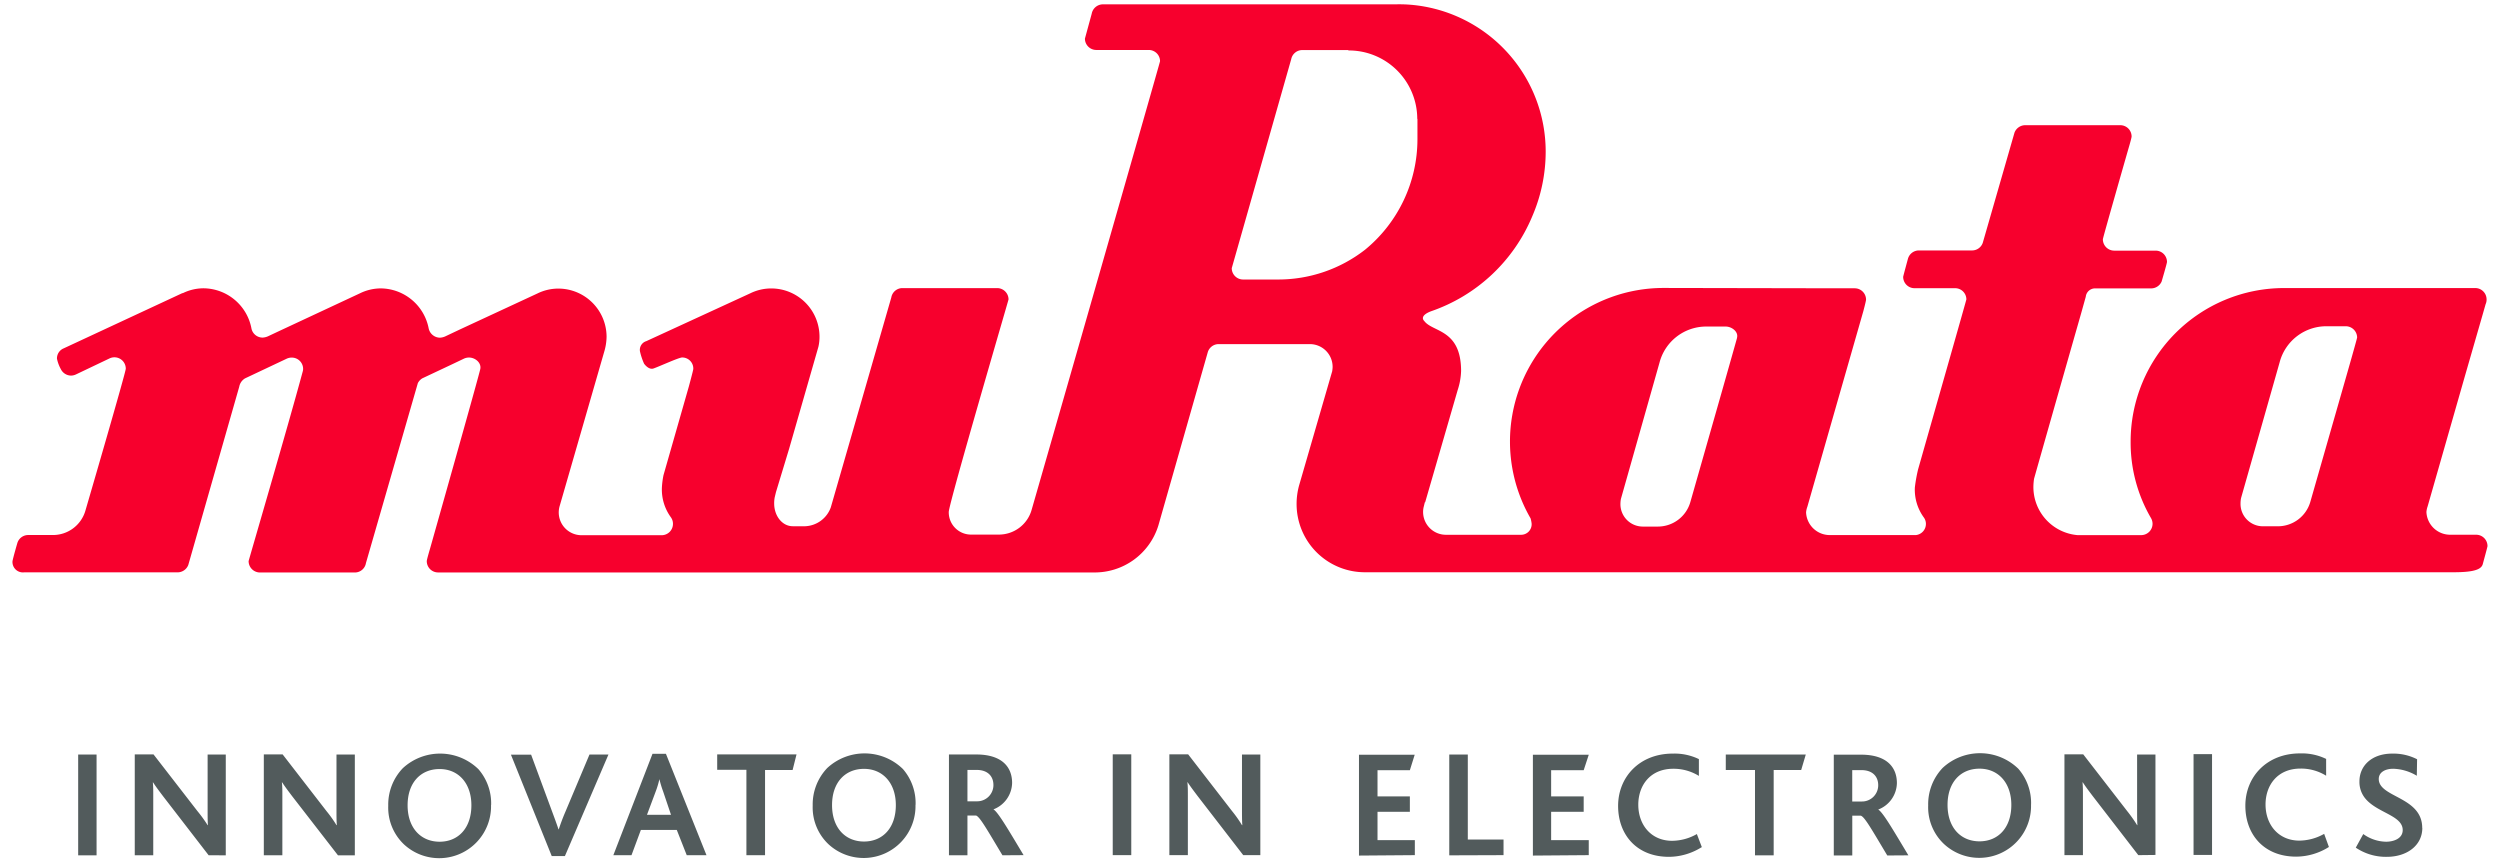 <svg xmlns="http://www.w3.org/2000/svg" viewBox="0 0 517.78 178.36"><defs><style>.a{fill:#f7002d;}.b{fill:#525b5c;}</style></defs><path class="a" d="M488.19,69.89c0,.23-2.37,8.48-2.37,8.48L478.48,104a7,7,0,0,1-6.75,5h-3.08a4.63,4.63,0,0,1-4.61-4.73,6,6,0,0,1,.11-1.12l8-28.15a10,10,0,0,1,9.68-7.43l4,0a2.36,2.36,0,0,1,2.36,2.35m-128.41,0c-.19.73-3.11,11-3.11,11l-6.56,23a7,7,0,0,1-6.8,5.14h-3.09a4.64,4.64,0,0,1-4.61-4.73,6.1,6.1,0,0,1,.1-1l8-28.25a10,10,0,0,1,9.69-7.45h4c1.3,0,2.7,1.1,2.35,2.34M293.57,24.62v4.21a29.59,29.59,0,0,1-10.85,22.89,29.26,29.26,0,0,1-18,6.17v0l-2.2,0h-5.06a2.35,2.35,0,0,1-2.35-2.35l12.32-43.3a2.34,2.34,0,0,1,2.3-1.87h9.53v.08h0a14.18,14.18,0,0,1,14.27,14.17M514.8,63A2.24,2.24,0,0,0,515,62a2.35,2.35,0,0,0-2.35-2.34h-2l-37.58,0a31.79,31.79,0,0,0-31.79,31.79,31.08,31.08,0,0,0,4.19,15.8,2.41,2.41,0,0,1,.35,1.22,2.36,2.36,0,0,1-2.36,2.36h-13.2a10,10,0,0,1-9.12-10,11.93,11.93,0,0,1,.14-1.69c3.32-11.76,9.78-34.36,9.78-34.36l.93-3.33a1.93,1.93,0,0,1,2-1.72l11.53,0a2.37,2.37,0,0,0,2.18-1.43s1.11-3.77,1.11-4.05a2.35,2.35,0,0,0-2.36-2.34l-8.56,0a2.35,2.35,0,0,1-2.36-2.36c0-.31,5.29-18.75,5.29-18.75s.66-2.21.66-2.53a2.34,2.34,0,0,0-2.35-2.34l-19.68,0a2.39,2.39,0,0,0-2.23,1.56h0l-6.51,22.61a2.34,2.34,0,0,1-2.29,1.77l-11,0a2.36,2.36,0,0,0-2.25,1.68s-1,3.68-1,3.78a2.35,2.35,0,0,0,2.36,2.36l8.44,0A2.33,2.33,0,0,1,407.26,62c0,.15-6.41,22.59-10,35.21a32.28,32.28,0,0,0-.67,3.74,9.77,9.77,0,0,0,1.85,6.21,2.26,2.26,0,0,1,.44,1.36,2.32,2.32,0,0,1-2.08,2.3H379a4.91,4.91,0,0,1-4.94-4.7,4.38,4.38,0,0,1,.26-1.15l6.34-22.17,5.26-18.36s.56-2.09.56-2.38a2.35,2.35,0,0,0-2.34-2.35l-3.36,0-36.19-.07A31.81,31.81,0,0,0,317,107.36a6.23,6.23,0,0,1,.22,1.09,2.18,2.18,0,0,1-2.2,2.31l-15.57,0a4.73,4.73,0,0,1-4.71-4.72,4.27,4.27,0,0,1,.16-1.19l.2-.83h.07l6.73-23.23a13.93,13.93,0,0,0,.71-3.94c0-8.73-5.89-8-7.63-10.37,0,0-1.2-1,1.37-2a35.08,35.08,0,0,0,21-19.68,33.85,33.85,0,0,0,2.78-13.41,30.52,30.52,0,0,0-27.9-30.4A29.27,29.27,0,0,0,289,.9h-9.7v0l-43.5,0h-7.37a2.37,2.37,0,0,0-2.32,1.93L224.7,8a2.36,2.36,0,0,0,2.36,2.35l10.84,0a2.34,2.34,0,0,1,2.36,2.33c0,.12-6.72,23.6-13.39,46.89h0c-6.61,23.09-13.2,46-13.2,46a7.05,7.05,0,0,1-6.8,5.15l-5.66,0a4.61,4.61,0,0,1-4.71-4.71c.14-2.15,12.38-43.87,12.38-44a2.36,2.36,0,0,0-2.36-2.34H186.92a2.34,2.34,0,0,0-2.32,1.94l-12.53,43.47a5.9,5.9,0,0,1-5.29,3.91H164.2c-2.18,0-3.86-2.11-3.86-4.73a6.53,6.53,0,0,1,.11-1.25l.26-1.08,2.73-9,6.06-21.1a9.1,9.1,0,0,0,.23-2.09,10,10,0,0,0-10-10,9.9,9.9,0,0,0-4.32,1l-21.56,9.92a1.89,1.89,0,0,0-1.31,2.09,13.34,13.34,0,0,0,.86,2.58c.43.58,1.16,1.22,1.91,1,1.23-.42,5-2.17,5.92-2.29a2.29,2.29,0,0,1,2.36,2.37c0,.25-.92,3.63-.92,3.63l-5.25,18.36a17.32,17.32,0,0,0-.33,2.53,9.75,9.75,0,0,0,1.86,6.21,2.31,2.31,0,0,1,.43,1.35,2.35,2.35,0,0,1-2.35,2.36H120.44a4.72,4.72,0,0,1-4.54-6l9.22-31.93a11.47,11.47,0,0,0,.51-3.15,10,10,0,0,0-10-10,9.83,9.83,0,0,0-4.3,1L95.26,68.23l-3,1.42a3.09,3.09,0,0,1-1.14.29A2.42,2.42,0,0,1,88.78,68a10.21,10.21,0,0,0-9.88-8.27,9.88,9.88,0,0,0-4.31,1l-17.13,8-1.91.9a3.14,3.14,0,0,1-1.15.29,2.36,2.36,0,0,1-2.32-1.88,10.2,10.2,0,0,0-9.88-8.33,9.76,9.76,0,0,0-4.32,1l-.11,0L13.19,72.15a2.24,2.24,0,0,0-1.39,2.14,7.6,7.6,0,0,0,.79,2.14,2.38,2.38,0,0,0,2.14,1.36,2.46,2.46,0,0,0,1-.24l6.94-3.31a2.35,2.35,0,0,1,3.38,2.13c0,.76-8.32,29.25-8.32,29.25a7,7,0,0,1-6.81,5.19l-5.08,0a2.35,2.35,0,0,0-2.25,1.67s-.87,3-1,3.74A2.16,2.16,0,0,0,5,118.54H32.51v0h4.2A2.38,2.38,0,0,0,39,117h0L49.55,80.09a2.54,2.54,0,0,1,1.21-1.73l5.61-2.65,3.05-1.44a2.52,2.52,0,0,1,1-.21,2.35,2.35,0,0,1,2.36,2.34,2,2,0,0,1-.09.57c-3.08,11.43-11.2,39.11-11.2,39.25a2.36,2.36,0,0,0,2.36,2.35H73.48a2.33,2.33,0,0,0,2.31-1.95L86.54,79.35a2.49,2.49,0,0,1,.94-1l6.24-2.94,2.41-1.15a2.53,2.53,0,0,1,1-.21c1.29,0,2.58,1.07,2.35,2.34s-10.43,37.3-10.43,37.3-.66,2.21-.66,2.53a2.34,2.34,0,0,0,2.35,2.34l11.9,0H226.49a13.79,13.79,0,0,0,13.42-9.72L250.13,73a2.35,2.35,0,0,1,2.27-1.73h18.88A4.71,4.71,0,0,1,276,76a5.72,5.72,0,0,1-.09.9l-6.81,23.49a14.39,14.39,0,0,0-.56,4,14.13,14.13,0,0,0,14.13,14.13H508.2c4.89,0,5.85-.81,6.06-1.87,0,0,.93-3.39.93-3.54a2.35,2.35,0,0,0-2.35-2.36l-5.36,0a4.92,4.92,0,0,1-4.94-4.72,4.64,4.64,0,0,1,.25-1.15l7.63-26.67L514.23,65Z"/><path class="b" d="M501.67,171.47c0-6.49-9-6.27-9-10.13,0-1.4,1.33-2.12,3-2.12a10,10,0,0,1,4.88,1.45l.06-3.42a10.82,10.82,0,0,0-5.13-1.17c-4.38,0-6.81,2.63-6.81,5.73a5.35,5.35,0,0,0,1.36,3.74c2.53,2.85,7.6,3.39,7.6,6.37,0,1.74-1.84,2.41-3.45,2.41a8.3,8.3,0,0,1-4.72-1.59l-1.55,2.82a11.13,11.13,0,0,0,6.43,1.9c4.11,0,7.35-2.31,7.35-6m-19.33,4-1-2.76a10.55,10.55,0,0,1-5.14,1.4c-4.3,0-7-3.27-7-7.48,0-3.93,2.41-7.44,7.26-7.44a9.89,9.89,0,0,1,5.29,1.48l0-3.48a11.53,11.53,0,0,0-5.42-1.14c-6.87,0-11.31,4.85-11.31,10.83s3.87,10.55,10.52,10.55a12.81,12.81,0,0,0,6.78-2m-24.2-19.23h-3.83v20.88h3.83Zm-11.72,20.88V156.27h-3.8V167.9c0,.91,0,2.12.06,3h-.06a28.38,28.38,0,0,0-2.06-2.92l-9.1-11.75h-3.89v20.88h3.83v-12.3c0-1,0-2.09-.09-2.78h.06c.57.88,1.17,1.67,2.06,2.85l9.44,12.23Zm-29.85-10.36c0,4.72-2.72,7.54-6.59,7.54s-6.62-2.82-6.62-7.54,2.73-7.51,6.62-7.51,6.59,2.94,6.59,7.51m4.09-.07a10.78,10.78,0,0,0-2.63-7.41,11.37,11.37,0,0,0-15.68-.19,10.92,10.92,0,0,0-3,7.79,10.45,10.45,0,0,0,3.3,8,10.73,10.73,0,0,0,18-8.18M389,162.61a3.36,3.36,0,0,1-3.45,3.39h-1.93v-6.5h1.9c2.38,0,3.48,1.39,3.48,3.11m6.25,14.54c-3.2-5.33-5.29-8.94-6.25-9.48v0a6,6,0,0,0,3.87-5.48c0-3.2-2-5.89-7.45-5.89H379.8v20.88h3.83v-8.24h1.77c.8.25,2.25,2.85,5.48,8.24ZM374,156.27H357.43v3.2h6.05v17.68h3.87V159.47h5.7ZM352.49,175.5l-1.05-2.76a10.48,10.48,0,0,1-5.13,1.4c-4.31,0-7-3.27-7-7.48,0-3.93,2.41-7.44,7.26-7.44a9.94,9.94,0,0,1,5.29,1.48l0-3.48a11.56,11.56,0,0,0-5.42-1.14c-6.87,0-11.31,4.85-11.31,10.83s3.87,10.55,10.52,10.55a12.81,12.81,0,0,0,6.78-2m-23.38,1.65V174h-7.79v-5.86h6.74v-3.2h-6.74v-5.42h6.74l1.05-3.2H317.48v20.88Zm-17.65,0v-3.23H304V156.27h-3.84v20.88Zm-18.37,0V174H285.3v-5.86H292v-3.2H285.3v-5.42H292l1-3.2H281.46v20.88Zm-32,0V156.27h-3.8V167.9c0,.91,0,2.12.07,3h-.07a25.54,25.54,0,0,0-2.06-2.92l-9.09-11.75h-3.89v20.88h3.83v-12.3c0-1,0-2.09-.1-2.78h.07c.57.88,1.17,1.67,2.06,2.85l9.44,12.23Zm-26.73-20.88h-3.84v20.88h3.84Zm-28.55,6.34a3.36,3.36,0,0,1-3.45,3.39h-1.93v-6.5h1.9c2.38,0,3.48,1.39,3.48,3.11m6.25,14.54c-3.2-5.33-5.3-8.94-6.25-9.48v0a6,6,0,0,0,3.87-5.48c0-3.2-2-5.89-7.45-5.89h-5.63v20.88h3.83v-8.24h1.77c.79.25,2.25,2.85,5.48,8.24Zm-26.46-10.36c0,4.72-2.72,7.54-6.59,7.54s-6.62-2.82-6.62-7.54,2.73-7.51,6.62-7.51,6.59,2.94,6.59,7.51m4.09-.07a10.78,10.78,0,0,0-2.63-7.41,11.37,11.37,0,0,0-15.68-.19,10.92,10.92,0,0,0-3,7.79,10.48,10.48,0,0,0,3.29,8,10.74,10.74,0,0,0,18-8.18m-24.64-10.45H148.54v3.2h6.05v17.68h3.86V159.47h5.71Zm-26,12.51H134l1.81-4.84a18.38,18.38,0,0,0,.76-2.54h0a22.38,22.38,0,0,0,.79,2.6Zm7.35,8.37-8.4-21h-2.78l-8.11,21h3.76l1.94-5.23h7.44l2.06,5.23Zm-20.3-20.85h-3.93l-5,11.88c-.57,1.33-1,2.5-1.36,3.61h-.06c-.38-1.14-.86-2.44-1.33-3.7L110,156.3h-4.18l8.45,21H117ZM97.63,166.79c0,4.72-2.72,7.54-6.58,7.54s-6.63-2.82-6.63-7.54,2.73-7.51,6.63-7.51,6.58,2.94,6.58,7.51m4.09-.07a10.78,10.78,0,0,0-2.63-7.41,11.37,11.37,0,0,0-15.68-.19,10.92,10.92,0,0,0-3,7.79,10.48,10.48,0,0,0,3.29,8,10.74,10.74,0,0,0,18-8.18M73.49,177.15V156.27h-3.8V167.9c0,.91,0,2.12.07,3h-.07A25.54,25.54,0,0,0,67.63,168l-9.09-11.75h-3.9v20.88h3.84v-12.3c0-1,0-2.09-.1-2.78h.07c.57.88,1.17,1.67,2.06,2.85L70,177.15Zm-26.73,0V156.27H43V167.9c0,.91,0,2.12.06,3H43A28.38,28.38,0,0,0,40.9,168l-9.1-11.75H27.91v20.88h3.83v-12.3c0-1,0-2.09-.09-2.78h.06c.57.88,1.17,1.67,2.06,2.85l9.44,12.23ZM20,156.27H16.19v20.88H20Z"/></svg>